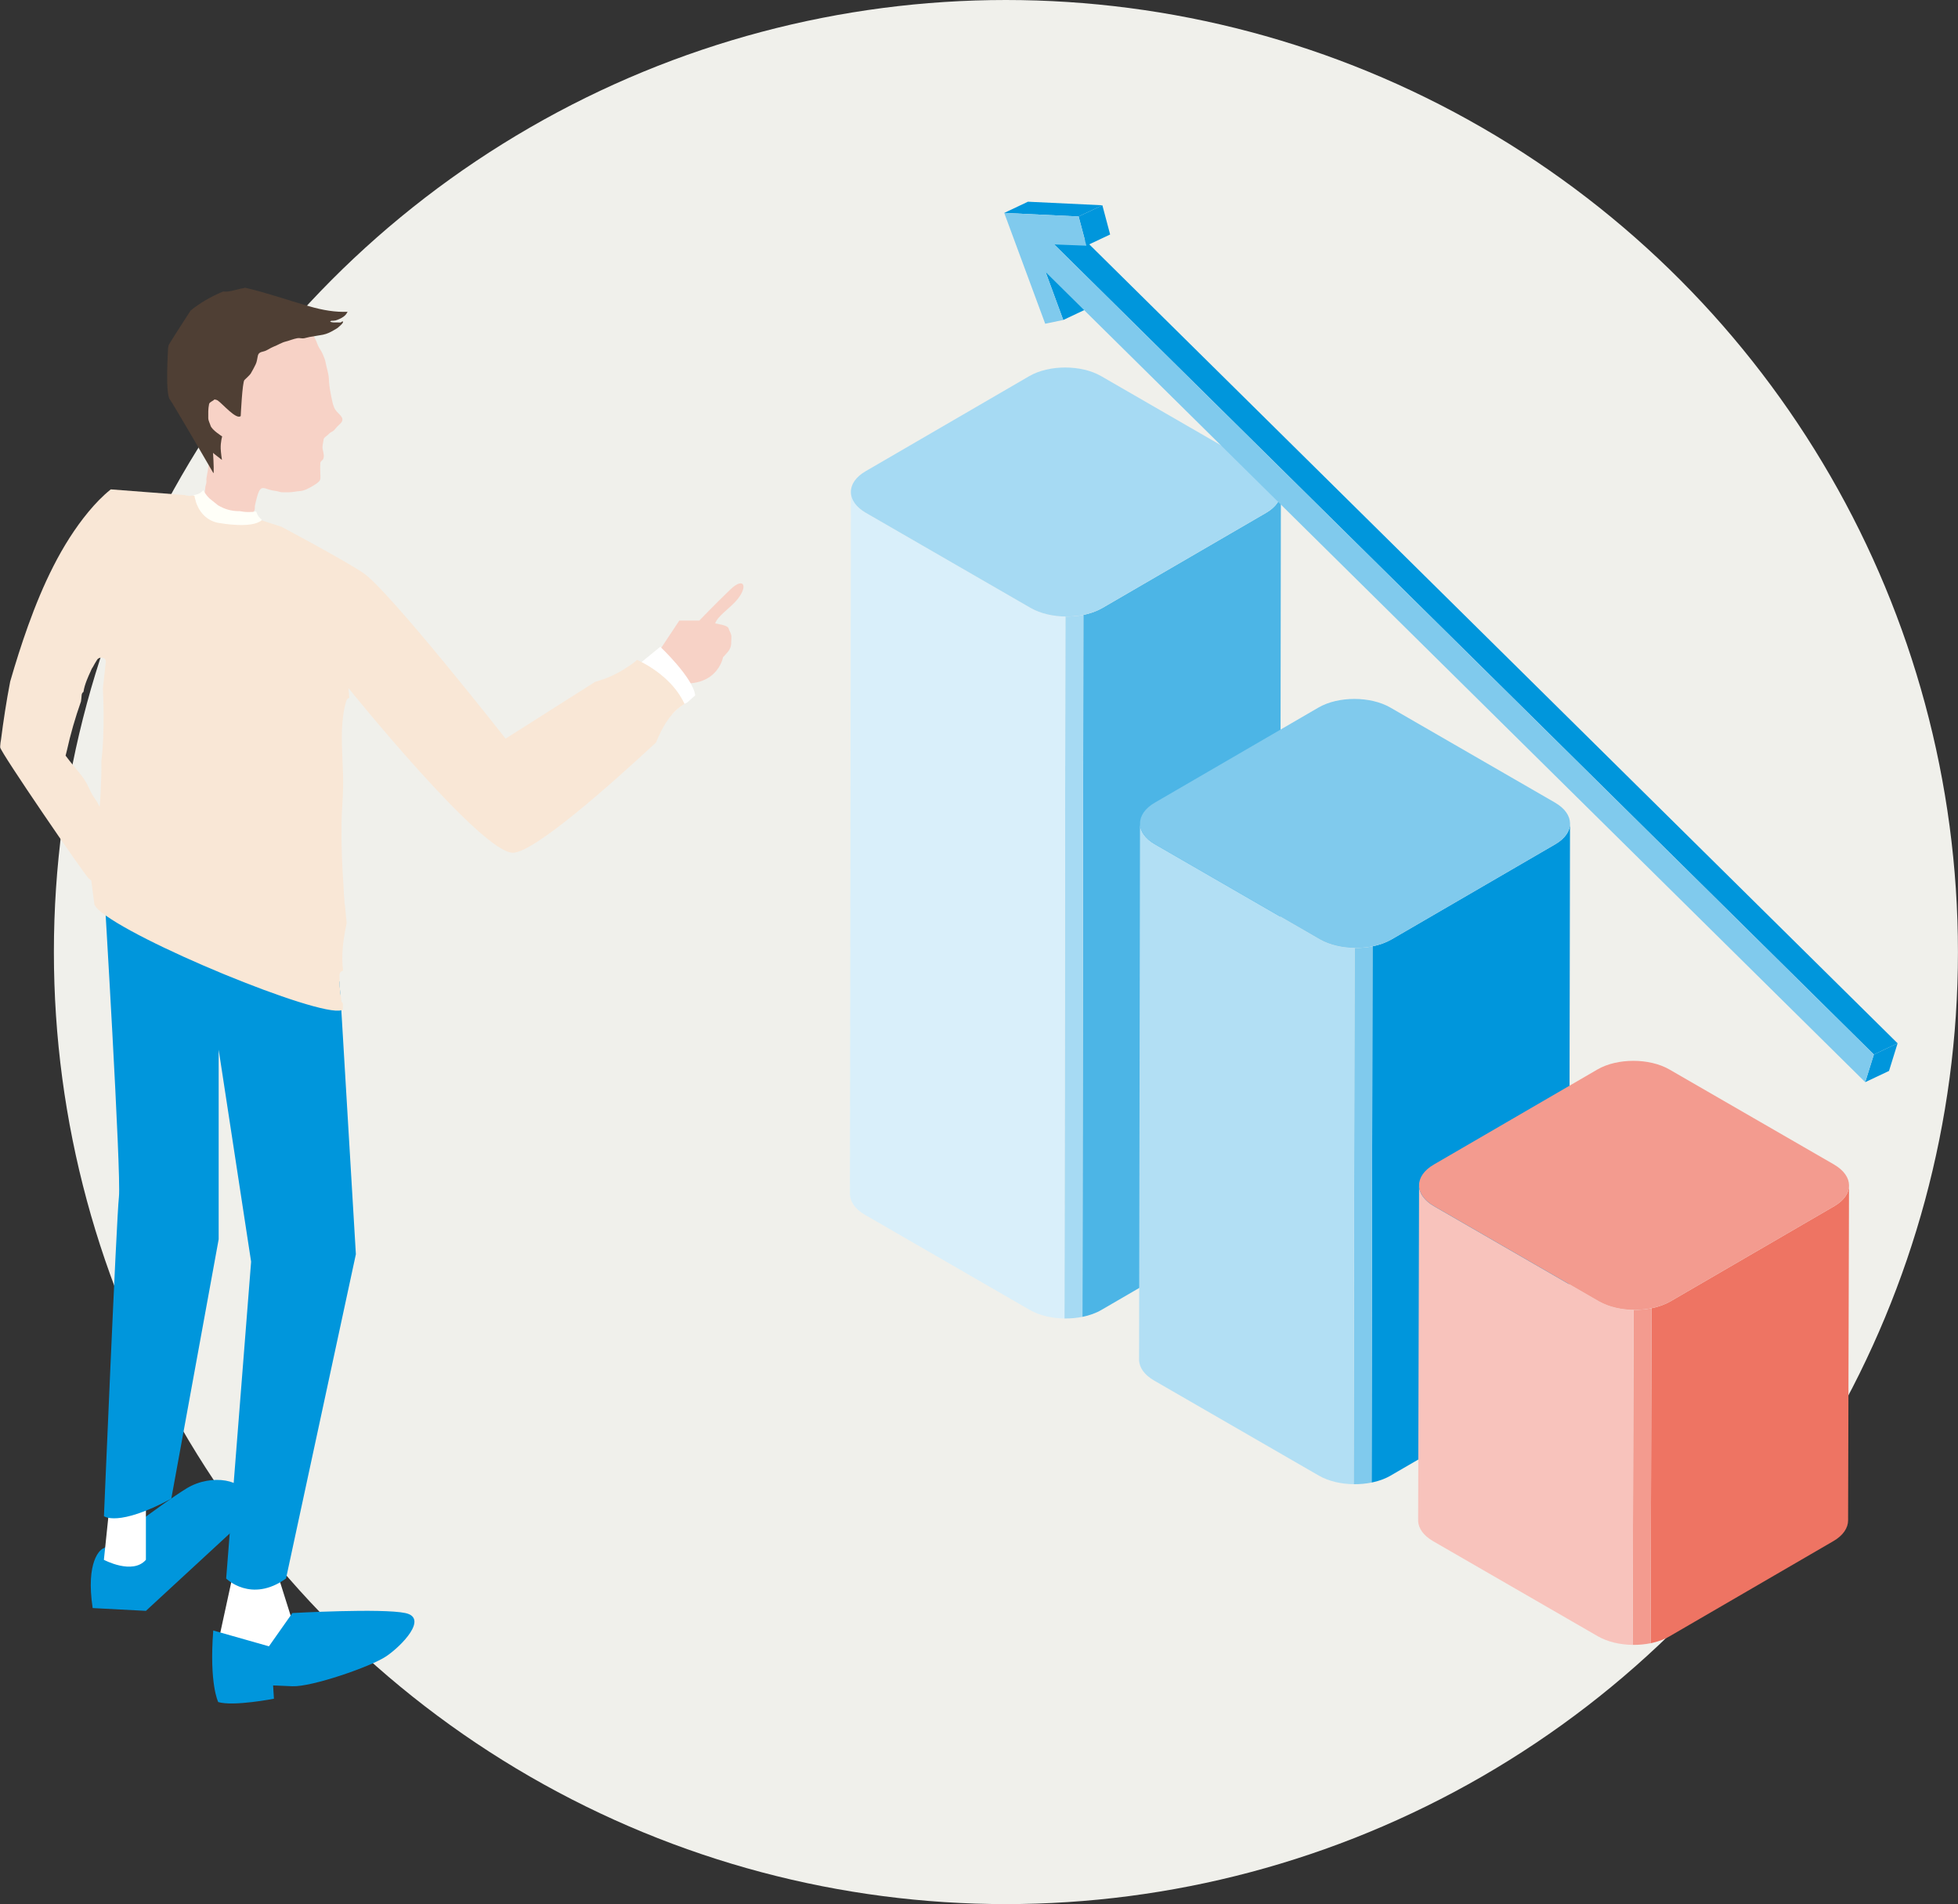 <?xml version="1.0" encoding="UTF-8"?>
<svg id="_レイヤー_2" data-name="レイヤー_2" xmlns="http://www.w3.org/2000/svg" viewBox="0 0 357.9 348.05">
  <rect x="0" y="0" width="357.9" height="348.05" fill="#333333" stroke="none"/>
  <defs>
    <style>
      .cls-1 {
        fill: #ee7463;
      }

      .cls-2 {
        fill: #f9e7d6;
      }

      .cls-3 {
        fill: #f0f0eb;
      }

      .cls-4 {
        fill: #a6daf3;
      }

      .cls-5 {
        fill: #f39b8f;
      }

      .cls-6 {
        isolation: isolate;
      }

      .cls-7 {
        fill: #fffff8;
      }

      .cls-8 {
        fill: #fff;
      }

      .cls-9 {
        fill: #f7d2c6;
      }

      .cls-10 {
        fill: #4f3f34;
      }

      .cls-11 {
        fill: #80caed;
      }

      .cls-12 {
        fill: #b2dff4;
      }

      .cls-13 {
        fill: #0096dc;
      }

      .cls-14 {
        fill: #f8c3bc;
      }

      .cls-15 {
        fill: #4cb5e6;
      }

      .cls-16 {
        fill: #d9effa;
      }
    </style>
  </defs>
  <g id="_文字" data-name="文字">
    <g>
      <circle class="cls-3" cx="183.87" cy="174.02" r="174.02"/>
      <g>
        <g>
          <g>
            <path class="cls-15" d="M231.43,93.74l-29.91,17.38c-1.02.59-2.22,1.02-3.49,1.28l-.17,128.3c1.28-.26,2.47-.68,3.49-1.28l29.91-17.38c1.8-1.04,2.69-2.41,2.7-3.78l.17-128.3c0,1.37-.9,2.73-2.7,3.78Z"/>
            <path class="cls-4" d="M194.74,112.7l-.17,128.3c1.11.01,2.22-.09,3.28-.3l.17-128.3c-1.06.21-2.17.31-3.28.3Z"/>
            <path class="cls-16" d="M188.37,111.12l-30.11-17.38c-.91-.52-1.59-1.13-2.04-1.77-.43-.6-.66-1.24-.69-1.88,0-.06,0-.12,0-.18l-.17,128.3c0,.06,0,.12,0,.18.04.64.27,1.27.69,1.88.46.64,1.14,1.25,2.04,1.77l30.11,17.38c1.77,1.02,4.06,1.55,6.37,1.58l.17-128.3c-2.31-.03-4.61-.55-6.37-1.58Z"/>
            <path class="cls-4" d="M231.38,86.13c3.64,2.1,3.66,5.51.05,7.61l-29.91,17.38c-3.62,2.1-9.5,2.1-13.14,0l-30.11-17.38c-3.64-2.1-3.66-5.51-.04-7.61l29.91-17.38c3.62-2.1,9.5-2.1,13.14,0l30.11,17.38Z"/>
          </g>
          <g>
            <path class="cls-13" d="M284.28,154.32l-29.91,17.38c-1.02.59-2.22,1.02-3.49,1.28l-.17,98.01c1.28-.26,2.47-.68,3.49-1.28l29.91-17.38c1.8-1.04,2.69-2.41,2.7-3.78l.17-98.01c0,1.37-.9,2.73-2.7,3.78Z"/>
            <path class="cls-11" d="M247.6,173.28l-.17,98.01c1.11.01,2.22-.09,3.28-.3l.17-98.01c-1.06.21-2.17.31-3.28.3Z"/>
            <path class="cls-12" d="M241.22,171.7l-30.11-17.38c-.91-.52-1.59-1.13-2.04-1.77-.43-.6-.66-1.24-.69-1.88,0-.06,0-.12,0-.18l-.17,98.01c0,.06,0,.12,0,.18.04.64.27,1.27.69,1.88.46.64,1.14,1.25,2.04,1.77l30.11,17.38c1.77,1.02,4.06,1.55,6.37,1.58l.17-98.01c-2.31-.03-4.61-.55-6.37-1.58Z"/>
            <path class="cls-11" d="M284.24,146.71c3.64,2.1,3.66,5.51.05,7.61l-29.91,17.38c-3.62,2.1-9.5,2.1-13.14,0l-30.11-17.38c-3.64-2.1-3.66-5.51-.04-7.61l29.91-17.38c3.62-2.1,9.5-2.1,13.14,0l30.11,17.38Z"/>
          </g>
          <g>
            <path class="cls-1" d="M335.28,220.47l-29.91,17.38c-1.02.59-2.22,1.02-3.49,1.28l-.17,61.23c1.28-.26,2.47-.68,3.49-1.28l29.91-17.38c1.8-1.04,2.69-2.41,2.7-3.78l.17-61.23c0,1.37-.9,2.73-2.7,3.78Z"/>
            <path class="cls-5" d="M298.6,239.43l-.17,61.23c1.11.01,2.22-.09,3.28-.3l.17-61.23c-1.06.21-2.17.31-3.28.3Z"/>
            <path class="cls-14" d="M292.23,237.85l-30.11-17.38c-.91-.52-1.59-1.13-2.04-1.77-.43-.6-.66-1.24-.69-1.88,0-.06,0-.12,0-.18l-.17,61.23c0,.06,0,.12,0,.18.04.64.27,1.27.69,1.88.46.64,1.14,1.25,2.04,1.77l30.11,17.38c1.77,1.02,4.06,1.55,6.37,1.58l.17-61.23c-2.31-.03-4.61-.55-6.37-1.58Z"/>
            <path class="cls-5" d="M335.24,212.86c3.64,2.1,3.66,5.51.05,7.61l-29.91,17.38c-3.62,2.1-9.5,2.1-13.14,0l-30.11-17.38c-3.64-2.1-3.66-5.51-.04-7.61l29.91-17.38c3.62-2.1,9.5-2.1,13.14,0l30.11,17.38Z"/>
          </g>
        </g>
        <g class="cls-6">
          <polygon class="cls-13" points="194.35 58.49 198.69 56.44 195.47 47.68 191.13 49.73 194.35 58.49"/>
          <polygon class="cls-13" points="197.16 39.57 201.5 37.52 187.9 36.87 183.56 38.92 197.16 39.57"/>
          <polygon class="cls-13" points="342.52 192.75 346.86 190.7 197.05 42.63 192.7 44.68 342.52 192.75"/>
          <polygon class="cls-13" points="198.58 44.91 202.92 42.86 201.5 37.52 197.16 39.57 198.58 44.91"/>
          <polygon class="cls-13" points="340.94 197.8 345.29 195.75 346.86 190.7 342.52 192.75 340.94 197.8"/>
          <polygon class="cls-11" points="197.16 39.57 183.56 38.92 191.05 59.17 194.35 58.49 191.13 49.73 340.94 197.8 342.52 192.75 192.7 44.68 198.58 44.91 197.16 39.57"/>
        </g>
      </g>
      <g>
        <path class="cls-9" d="M61.32,74.95c-.51-.85-.62-1.79-.82-2.75-.2-.96-.35-1.96-.39-2.97-.04-.96-.4-1.91-.57-2.87-.1-.55-.26-.95-.47-1.45-.22-.55-.45-.89-.75-1.37-.26-.42-.39-.98-.62-1.42-.26-.5-.48-1-.74-1.5-.47-.91-1.07-1.89-1.77-2.57-.26-.25-.56-.58-.88-.81-.5-1.51-2.9-1.68-4.06-1.68-.84,0-1.67,0-2.51,0-.94,0-1.72.21-2.6.62-.79.37-1.89.98-2.5,1.65-.3.33-.57.7-.88,1.03-.34.38-.75.63-1.09,1.02-.69.8-1.24,2.1-1.62,3.14-.47,1.28-.69,2.64-1.12,3.93-.43,1.28-.59,2.6-.83,3.93-.19,1.05-.54,2.1-.54,3.18,0,1.19.24,2.39.53,3.54.23.91.46,1.91.84,2.75.24.53.4.83.39,1.42,0,.4,0,.79,0,1.19,0,1.1-.19,2.09-.35,3.14-.08.49-.18.94-.25,1.42,0,.03,0,.05,0,.07.04.33.02.64-.07.99-.02.06-.04.11-.06.16-.03.09-.05.17-.06.27-.04.46-.05.75-.14,1.19-.1.45,0,.91-.08,1.37-.11.54-.61,1.1-.18,1.61.28.34.86.43,1.2.72.65.57,1.26,1.22,1.96,1.72.71.5,1.61.91,2.4,1.18.43.15.9.38,1.29.68.36.28.64,1.04,1.15.92.16-.28.14-.81.22-1.14.04-.15.06-.3.1-.45.13-.47.24-.9.34-1.37.1-.51.29-1.11.44-1.6.07-.23.25-.44.31-.67.07-.29.01-.57.08-.86.11-.52.26-1.1.4-1.61.13-.48.41-1.27.77-1.43.4-.18.97.09,1.34.2.44.13.88.23,1.33.28.43.05.77.24,1.22.23.36,0,.72,0,1.08,0,.72,0,1.35-.18,2.06-.22.77-.04,1.71-.55,2.4-.96.3-.18.91-.56,1.15-.86.3-.37.18-.93.18-1.39,0-.51-.06-1.09,0-1.6.02-.17-.04-.26.03-.44.11-.29.43-.39.53-.68.28-.81-.28-1.59-.15-2.37.05-.29.11-.73.17-1,.09-.36.01-.24.19-.46.13-.16.44-.34.6-.5.18-.18.25-.27.44-.41.29-.2.48-.22.75-.5.13-.14.26-.31.39-.46.26-.31.58-.54.84-.85.8-.96-.53-1.57-.99-2.34Z"/>
        <path class="cls-7" d="M47.82,94.96c-.46-.33-.78-.83-.95-1.37-.01-.04-.01-.08-.02-.12-.44.09-.9.13-1.37.12h-.15c-.51,0-1-.06-1.48-.16h-.19c-.7,0-1.37-.1-2.01-.28,0,0,0,0,0,0,0,0,0,0,0,0-.62-.18-1.23-.45-1.81-.8-.51-.41-1.03-.83-1.54-1.24-.39-.37-.71-.79-.98-1.23-.06-.09-.11-.19-.17-.29-.19.22-.4.42-.66.57-.26.15-.56.24-.86.29-.09.04-.19.09-.28.12-.02.26-.05.46.2.66.02.02.08.05.14.08,0,.19.04.39.04.55,0,.58-.17,1.27.25,1.78.54.65.89,1.42,1.4,2.1.4.53,1.01.73,1.63,1.07.5.28.96.64,1.51.86,1.6.65,3.79,1.15,5.5.41.83-.36,1.36-1.13,1.56-1.83.05-.18.05-.39.04-.59.14-.23.17-.45.22-.69Z"/>
        <path class="cls-8" d="M42.93,286.18l-3.04,13.98s1.6,3.65,7.9,2.28c6.31-1.37,5.62-6.23,5.62-6.23l-3.5-11.1-6.99,1.06Z"/>
        <path class="cls-13" d="M38.98,298.03l10.18,2.89,4.28-6.08s16.39-.91,20.65,0c4.26.91-.68,6.01-3.5,7.91-2.81,1.9-13.64,5.62-17.15,5.47l-3.52-.15.15,2.43s-7.37,1.44-10.18.61c0,0-1.67-3.27-.91-13.07Z"/>
        <path class="cls-13" d="M18.99,282.98c-.68.15-3.34,2.43-2.05,10.95l9.73.51,15.32-14.14s2.62-3.77,2.77-6.73c.15-2.96-5.98-4.36-10.64-1.52-4.65,2.84-15.12,10.94-15.12,10.94Z"/>
        <path class="cls-8" d="M20.13,274.17l-1.14,10.94s5.24,2.81,7.68,0v-12.31l-6.54,1.37Z"/>
        <path class="cls-13" d="M62.05,179.46c-.95-2.29-22.11-52.16-43.05-17.44,0,0,3.19,52.64,2.74,56.74-.46,4.1-2.74,58.37-2.74,58.37,0,0,2.51,2.05,12.31-3.19l8.66-47.42v-34.66l5.93,38.76-4.56,57.91s4.56,4.56,10.94,0l12.77-59.28-2.84-47.64c-.1-.71-.15-1.43-.16-2.15Z"/>
        <path class="cls-9" d="M133.52,107.73c-2.59,2.48-5.7,5.7-5.7,5.7h-3.65l-4.47,6.74s-6.93,2.15,2.19,4.32c9.12,2.17,10.26-4.32,10.26-4.32v-.02c.28-.3.56-.61.83-.92.6-.71.69-1.25.69-2.15,0-.33.06-.71-.02-1.03-.09-.4-.35-.76-.46-1.16-.17-.64-1.96-.81-2.46-.95.37-1.21,2.44-2.62,3.66-3.93,2.47-2.65,1.72-4.76-.87-2.28Z"/>
        <path class="cls-8" d="M125.38,128.51c.05-.03.1-.03.16-.04l1.53-1.36c-.34-3.19-6.38-8.89-6.38-8.89l-5.02,4.1,7.15,8.27c.72-.84,1.56-1.56,2.56-2.08Z"/>
        <path class="cls-2" d="M116.46,120.61c-.66.61-1.44,1.11-2.19,1.59-.86.55-1.75,1.03-2.68,1.44-.91.4-1.85.71-2.79.98l-16.38,10.39s-21.31-27.1-25.99-30.26c-3.57-2.41-14.97-8.46-14.97-8.46l-3.64-1.19c-1.79,1.57-7.51.53-7.51.53,0,0-3.92-.15-4.77-5.01l-.44-.03c-.15.03-.31.06-.47.06-.22-.03-.45-.06-.67-.09-.06-.02-.11-.05-.17-.07l-13.54-1.04c-1.51,1.21-2.86,2.63-4.08,4.1-5,6.04-8.39,13.48-11.03,20.81-1.21,3.37-2.29,6.78-3.28,10.22-.7,3.61-1.24,7.19-1.68,10.64-.07.33-.11.66-.13.98,0,.05-.01.1-.02.15,0,0,0,0,.01,0,0,.08-.01.17-.01.25.01.82,15.32,23.17,16.18,23.96.15.14.32.27.48.4.19,1.48.37,2.97.58,4.45.21.32.43.6.67.83,5.98,5.6,40.35,19.74,44.48,18.41.09-.03.17-.09.25-.14v-1.03s-.03-.1-.05-.15c-.15-.14-.26-.34-.26-.59,0-.12,0-.24,0-.35-.3-1.37-.3-2.8-.3-4.21,0-.42.3-.68.65-.77-.38-2.85.04-5.75.64-8.6,0-.07,0-.13,0-.2-.1-1.03-.2-2.06-.29-3.09,0-.02,0-.05-.01-.07-.04-.1-.07-.21-.08-.34,0-.11,0-.22,0-.33-.09-.81-.13-1.63-.16-2.44-.28-3.96-.44-7.92-.38-11.89.03-2.13.23-4.25.28-6.37.05-1.79-.04-3.57-.12-5.36-.14-3.53-.31-7.19.71-10.62.08-.25.3-.46.55-.56-.09-1.13-.15-1.76-.15-1.76,0,0,24.4,30.29,30.1,30.09,4-.14,18.06-12.68,26.13-20.17.16-.4.32-.8.5-1.19,1.05-2.28,2.48-4.56,4.7-5.83-2.11-4.62-6.79-7.19-8.65-8.06ZM18.88,134.65c-.06,1.46-.16,2.95-.35,4.43.02,1.98-.04,3.95-.14,5.89-.04.83-.11,1.66-.17,2.5-.26-.52-.54-1.04-.89-1.51-.58-.79-.87-1.5-1.28-2.36-.65-1.33-1.61-2.44-2.55-3.56-.53-.64-1.02-1.27-1.51-1.92.07-.29.15-.59.22-.87.67-3.05,1.54-6.05,2.59-9.03.05-.37.1-.74.12-1.12.01-.3.15-.5.34-.64.1-.72.33-1.42.59-2.1.22-.56.46-1.11.72-1.66.08-.2.17-.4.28-.6.02-.03.05-.05.07-.08.26-.49.54-.97.84-1.44.42-.63,1.67-.47,1.58.43-.18,1.6-.35,3.2-.53,4.79.13,2.94.19,5.88.06,8.82Z"/>
        <path class="cls-10" d="M61,58.61c.26,0,.44-.06.68-.15.53-.2,1.15-.51,1.52-.95.13-.16.24-.34.33-.52-2.22.09-4.45-.27-7.03-1.01-3.92-1.12-7.74-2.48-11.7-3.39-.07.03-.15.06-.23.07-1.16.15-2.56.77-3.79.63-2.18.89-4.2,2.06-5.94,3.47-1.74,2.67-4.01,6.24-4.02,6.34-.02.22-.1.39-.1.6,0,.34-.55,8.38.35,9.34.3.32,7.64,12.9,7.93,13.43.12.21.06-1.86-.06-3.7.1.14,1.32,1.03,1.63,1.3,0,0-.2-1.3-.23-2.06-.04-1.21.27-2.24.27-2.24,0,0-1.89-1.17-2.13-1.98-.12-.41-.41-.93-.41-1.36v-1.25c0-.39.07-.95.15-1.33.08-.37.7-.53.98-.84.22.03.43.08.61.2.82.55,3.42,3.6,4.19,2.83,0,0,.29-6.2.68-6.58.21-.2,1.01-.94,1.15-1.18.32-.55.63-1.11.9-1.68.25-.52.27-1.02.4-1.57.07-.28.19-.45.37-.56.17-.11.39-.17.65-.23.69-.16,1.2-.62,1.85-.87.77-.29,1.44-.75,2.25-.95.7-.18,1.4-.48,2.12-.61.39-.07.84.1,1.22.02.34-.07.66-.17,1.01-.24.48-.09.94-.13,1.42-.24.35-.07.7-.1,1.06-.18.74-.16,1.34-.46,1.98-.84.35-.21.64-.34.91-.62.25-.26.71-.54.75-.93-.23-.1-.26.1-.44.15-.17.04-.43,0-.62,0-.45,0-.91.06-1.32-.15.17-.21.39-.15.63-.15Z"/>
      </g>
    </g>
  </g>
</svg>